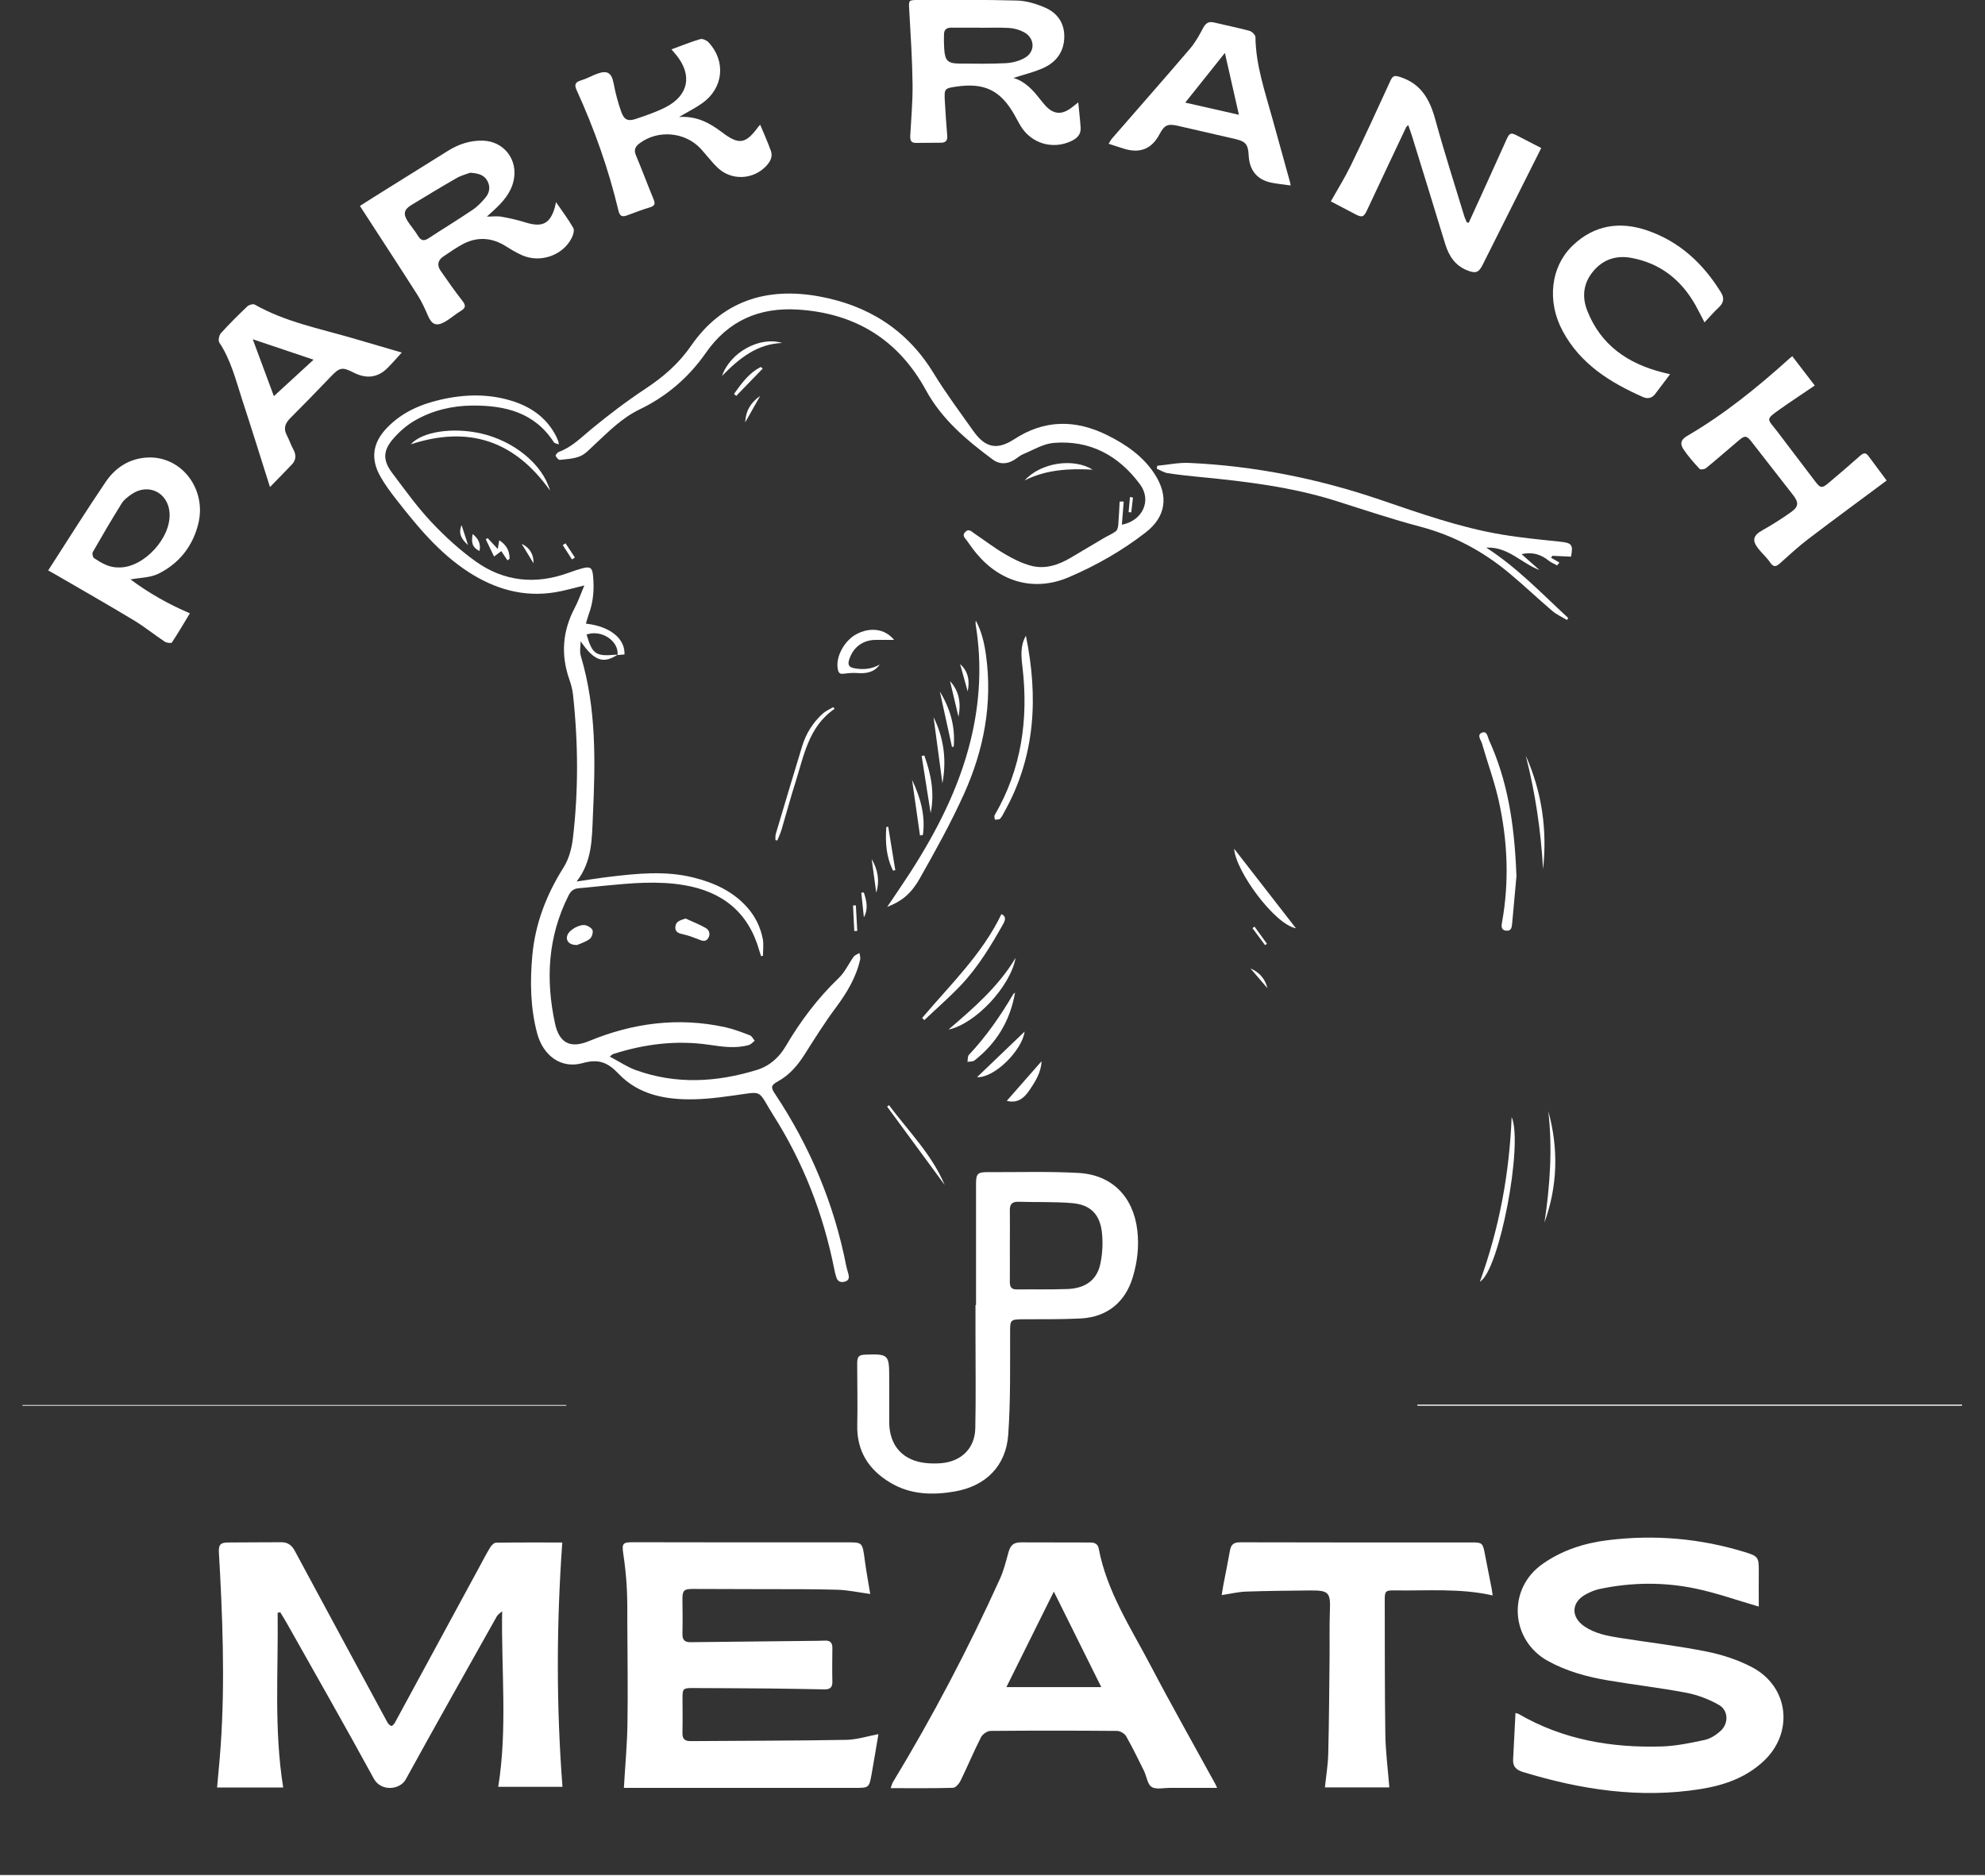<?xml version="1.0" encoding="UTF-8"?><svg id="Layer_1" xmlns="http://www.w3.org/2000/svg" viewBox="0 0 300 283.55"><rect x="0" y="0" width="300" height="283.55" fill="#333333" stroke="none"/><defs><style>.cls-1{fill:#fff;stroke-width:0px;}</style></defs><path class="cls-1" d="m41.96,243.79c.12,8.76-.58,17.54.84,26.39h-9.99c.08-.92.15-1.74.23-2.56.98-9.92.73-19.85.22-29.78-.05-1.07-.13-2.13-.18-3.2-.05-1.14.23-1.48,1.35-1.49,2.7-.03,5.41-.02,8.11-.04.94,0,1.56.46,1.99,1.26,4.66,8.65,9.33,17.31,14.01,25.95.13.24.37.48.61.56.11.04.41-.28.53-.49,4.28-7.88,8.55-15.76,12.82-23.64.52-.97,1.03-1.95,1.6-2.88.19-.3.57-.69.86-.69,3.3-.05,6.59-.03,10.02-.03-.88,12.34-.92,24.59.03,36.93h-9.71c1.41-8.78.45-17.6.59-26.54-.28.26-.64.48-.82.8-4.6,8.2-9.22,16.38-13.75,24.62-.87,1.59-3.74,1.88-4.82-.11-4.29-7.87-8.74-15.66-13.14-23.48-.32-.57-.67-1.12-1.01-1.68-.13.03-.26.06-.39.09Z"/><path class="cls-1" d="m131.52,240.93c-1.71-.23-3.35-.59-4.99-.64-3.8-.11-7.61-.08-11.41-.09-3.47-.02-6.94-.03-10.41-.03-1.38,0-1.59.25-1.57,1.66.02,1.7.04,3.4,0,5.1-.02.89.28,1.3,1.2,1.29,6.44-.08,12.87-.14,19.31-.21.33,0,.67-.01,1-.03.8-.04,1.16.31,1.15,1.13-.02,1.7-.04,3.4,0,5.1.02.92-.45,1.16-1.24,1.14-2.7-.05-5.4-.1-8.1-.13-3.97-.04-7.94-.05-11.91-.07-1.28,0-1.41.15-1.4,1.46.01,1.77.03,3.54-.01,5.31-.02.92.35,1.26,1.24,1.25,7.84-.06,15.68-.05,23.52-.19,1.6-.03,3.19-.55,4.86-.86-.33,1.94-.66,3.96-1.02,5.98-.39,2.15-.4,2.14-2.56,2.14-11.25,0-22.49,0-33.74,0-.39,0-.78,0-1.15,0,.19-3.31.49-6.49.54-9.68.08-5.03,0-10.07-.02-15.11,0-1.87.02-3.74-.09-5.6-.09-1.69-.28-3.38-.53-5.06-.21-1.43-.07-1.68,1.35-1.68,10.65.01,21.29.04,31.94.02,2.9,0,2.84-.18,3.22,2.71.22,1.68.54,3.36.82,5.08Z"/><path class="cls-1" d="m265.79,242.83c-3.23-.94-6.35-2.05-9.55-2.72-4.81-1-9.67-.95-14.5.07-.71.15-1.4.45-2.04.79-2.23,1.19-2.34,3.42-.26,4.85,1.62,1.11,3.49,1.45,5.37,1.75,4.38.69,8.79,1.2,13.13,2.07,2.35.47,4.74,1.25,6.86,2.37,5.59,2.94,6.34,9.91,1.72,14.21-2.68,2.49-5.94,3.62-9.45,4.19-9.2,1.48-18.13.11-26.94-2.58-.94-.29-1.51-.81-1.45-1.86.12-2.33.24-4.66.36-7.05.16.05.33.07.46.14,6.7,3.9,14.03,5.15,21.65,4.92,2.18-.07,4.36-.53,6.5-.99.86-.19,1.72-.75,2.39-1.36,1.26-1.15,1.18-3.13-.29-3.95-1.51-.85-3.21-1.5-4.91-1.82-3.93-.75-7.91-1.2-11.85-1.87-3.16-.54-6.23-1.37-9.08-2.95-5.57-3.08-6.21-10.84-.77-14.65,2.97-2.09,6.31-3.15,9.86-3.59,7.01-.87,13.91-.28,20.67,1.79,2.05.63,2.16.79,2.14,2.95-.02,1.83,0,3.67,0,5.3Z"/><path class="cls-1" d="m183.96,270.24c-2.47,0-4.83,0-7.19,0-.93,0-2.07.28-2.73-.15-.64-.42-.74-1.61-1.15-2.43-.87-1.76-1.73-3.53-2.7-5.24-.23-.4-.89-.78-1.36-.79-6.37-.05-12.75-.06-19.12,0-.5,0-1.22.5-1.45.96-1.1,2.16-2.03,4.41-3.1,6.59-.21.44-.73,1.03-1.12,1.05-3.09.09-6.19.05-9.43.05.15-.42.2-.68.33-.89,6.02-9.93,11.4-20.19,16.19-30.76.56-1.23.89-2.57,1.25-3.88.31-1.16.74-1.62,1.92-1.62,3.5,0,7.01.02,10.51.02.66,0,1.12.25,1.24.91,1.23,6.5,4.83,11.95,7.83,17.66,3.17,6.05,6.54,11.99,9.82,17.98.07.14.13.28.25.55Zm-31.86-15.23h14.34c-2.45-4.94-4.86-9.79-7.17-14.44-2.31,4.66-4.72,9.5-7.17,14.44Z"/><path class="cls-1" d="m93.29,98.99c-2.16,1.39-3.51.87-5.54-2.06,0,.74-.18,1.54.03,2.22,2.39,7.98,2.2,16.13,1.82,24.32-.15,3.34-.09,6.71-2.45,9.77,1.91-.28,3.47-.54,5.04-.72,4.18-.5,8.37-.92,12.53.1,3.16.78,6.06,2.08,8.26,4.59,1.19,1.36,1.96,2.95,2.3,4.71.16.82.03,1.7.03,2.55-.1.02-.2.03-.29.05-.09-.28-.19-.56-.27-.85-1.63-5.77-5.56-8.9-11.35-9.88-4.03-.68-8.05-.3-12.07.09-1.29.13-2.59.27-3.88.38-.75.06-1.18.41-1.52,1.09-3.14,6.21-3.49,12.72-2.04,19.39.64,2.94,2.34,3.77,5.1,2.63,6.64-2.75,13.49-3.65,20.56-2.12,1.29.28,2.55.77,3.79,1.24.3.11.48.54.72.82-.29.22-.55.55-.87.64-1.98.57-3.96.27-5.95-.02-4.98-.74-9.84-.13-14.6,1.4-.09.03-.16.11-.49.37,1.4.74,2.62,1.57,3.97,2.06,6.08,2.18,12.2,1.83,18.27-.04,1.92-.59,3.37-1.89,4.38-3.62,2.23-3.79,4.84-7.25,8.03-10.31.91-.88,1.46-2.13,2.22-3.18.19-.26.57-.38.87-.56.04.32.18.67.11.97-.62,2.76-2.04,5.09-3.72,7.34-1.69,2.27-3.19,4.68-4.71,7.07-1.06,1.66-2.3,3.1-4.05,4.05-.99.54-1.05.87-.41,1.83,5.31,7.98,8.95,16.64,10.79,26.06.08.39.21.77.31,1.16.14.53.15,1-.52,1.19-.61.17-1.07,0-1.28-.61-.15-.44-.25-.9-.34-1.35-1.66-8.33-4.69-16.1-9.25-23.28-.39-.62-.76-1.25-1.13-1.89-.86-1.46-1.19-1.52-2.84-1.29-2.67.38-5.35.81-8.03.86-4.19.08-8.3-.67-11.32-3.85-1.65-1.74-3.04-2.3-5.45-1.62-3.22.9-5.97-1.09-6.88-4.54-1.01-3.84-1.08-7.78-.72-11.72.44-4.84,2.14-9.23,4.74-13.34.8-1.27,1.22-2.9,1.4-4.42.85-7.25.8-14.51,0-21.76-.09-.79-.32-1.57-.58-2.32-1.28-3.71-.97-7.27.86-10.73.53-1,.9-2.09,1.44-3.37-1.71.41-3.04.81-4.4,1.03-4.79.79-9.12-.48-13.12-3.07-4.44-2.88-7.74-6.91-10.95-11.02-.84-1.07-1.66-2.19-2.33-3.37-1.55-2.71-1.19-5.15.97-7.39,2.21-2.3,4.97-3.53,8.02-4.24,3.77-.88,7.54-.96,11.25.29,2.78.94,5.01,2.62,6.35,5.32.1.21.19.42.27.64.03.09.04.2.09.5-.32-.14-.64-.16-.75-.33-2.92-4.53-7.41-5.59-12.35-5.55-3.08.03-6.05.74-8.71,2.29-1.24.72-2.38,1.73-3.31,2.83-1.49,1.75-1.46,3.23-.06,5.08,1.89,2.5,3.72,5.07,5.86,7.35,2.06,2.2,4.33,4.28,6.78,6.03,4.28,3.04,9.04,3.51,14,1.7.69-.25,1.38-.49,2.09-.68,1.21-.32,1.51-.08,1.62,1.13.19,1.98.06,3.93-.65,5.81-.17.46-.28.94-.43,1.42,3.62.4,5.94,2.25,5.83,4.66-.35.03-.7.06-1.05.09.23-2.13-2.44-3.9-4.68-3.1.88,2.98,1.37,3.32,4.41,3.05.1,0,.2.01.3.02Z"/><path class="cls-1" d="m147.51,197.25c0-6.11,0-12.21,0-18.32,0-1.51.25-1.77,1.74-1.76,4.57.02,9.15-.13,13.7.12,5.14.27,8.35,3.62,8.94,8.71.28,2.4,0,4.73-.68,7.02-1.13,3.81-3.89,6.06-7.89,6.27-2.93.15-5.87.1-8.81.12-1.84.02-1.84.14-1.85,1.93-.01,5.17.08,10.35-.28,15.5-.33,4.75-3.4,7.79-8.09,8.6-3.35.58-6.67.49-9.7-1.31-3.28-1.95-5.11-4.76-5.03-8.71.07-3.1-.01-6.21-.01-9.31,0-1.1.24-1.33,1.36-1.36,3.34-.11,3.48.03,3.48,3.41,0,2.27-.01,4.54,0,6.81.02,3.6,2.12,5.88,5.72,6.19.73.06,1.47.06,2.19,0,3.02-.28,5.04-2.26,5.1-5.28.1-4.67.03-9.34.03-14.01,0-1.54,0-3.07,0-4.61.02,0,.04,0,.07,0Zm5.11-8.96c0,1.84.02,3.67,0,5.51,0,.75.27,1.11,1.05,1.1,2.54-.03,5.07.03,7.61-.06,2.76-.09,4.52-1.36,5.03-3.86.32-1.54.4-3.2.22-4.76-.33-2.73-1.77-4.14-4.52-4.37-2.69-.22-5.4-.12-8.1-.2-.97-.03-1.31.39-1.29,1.32.03,1.77,0,3.54,0,5.3Z"/><path class="cls-1" d="m209.97,270.17h-9.73c.17-1.7.46-3.37.5-5.04.12-4.76.15-9.53.2-14.3.03-2.44-.04-4.87.05-7.31.11-2.8-.14-3.14-2.95-3.12-3.23.03-6.47.06-9.7.17-1.19.04-2.37.33-3.7.53.09-.56.17-1.13.28-1.69.32-1.67.67-3.33.96-5.01.15-.89.52-1.28,1.52-1.28,11.72.04,23.43.02,35.15.02,1.4,0,1.56.14,1.82,1.53.34,1.8.71,3.6,1.06,5.4.06.32.09.64.16,1.08-4.96-1.12-9.9-.68-14.82-.76-1.37-.02-1.5.11-1.49,1.47.02,6.77-.01,13.55.09,20.32.04,2.62.39,5.24.6,7.97Z"/><path class="cls-1" d="m169.83,75.82c-.09,1.17-.19,2.33-.28,3.49,3.09-.58,4.57-3.63,2.75-6.09-3.22-4.36-7.56-6.74-13.08-6.27-1.55.13-3.04,1.06-4.53,1.67-.52.21-.95.61-1.44.91-1.07.65-2.19.68-3.2-.06-3.96-2.94-7.71-6.08-10.12-10.51-4.2-7.67-10.74-11.64-19.39-12.17-5.79-.35-10.47,1.67-13.86,6.54-2.58,3.7-5.91,6.58-10.01,8.55-2.69,1.29-4.75,3.41-6.9,5.41-.66.61-1.3,1.34-2.1,1.67-.94.39-2.03.44-3.06.55-.2.02-.53-.36-.63-.62-.05-.13.28-.51.5-.59,1.93-.71,3.32-2.14,4.87-3.42,2.64-2.18,5.38-4.26,8.24-6.15,2.68-1.77,4.98-3.76,6.84-6.45,4.69-6.78,11.39-8.91,19.29-7.49,7.45,1.34,13.37,5.04,17.39,11.64,1.84,3.01,3.96,5.85,6.01,8.74,1.79,2.52,3.57,2.9,6.16,1.22,4.58-2.99,9.26-2.99,14.05-.62,2.84,1.41,5.41,3.17,7.18,5.89,2.14,3.3,1.73,6.43-1.37,8.83-3.57,2.77-7.51,5.01-11.64,6.77-5.15,2.19-10.27.75-13.87-3.54-.54-.64-1.02-1.32-1.5-2-.27-.38-.78-.76-.26-1.3.55-.58.98-.06,1.39.22,1.52,1.02,2.98,2.15,4.56,3.08,1.22.72,2.53,1.38,3.88,1.76,2.18.62,4.22-.05,6.11-1.17,1.66-.98,3.32-1.98,4.99-2.96.6-.35,1.26-.63,1.82-1.03.23-.17.36-.59.38-.91.1-1.2.15-2.4.22-3.6.21,0,.41,0,.62,0Z"/><path class="cls-1" d="m153.19,11.79c1.8.54,2.95,1.87,4.05,3.27.25.31.5.62.77.92,1.19,1.28,2.38,1.41,3.81.39.37-.26.71-.56,1.14-.9.13,1.34.28,2.59.36,3.84.07,1.06-.6,1.64-1.47,2.04-2.81,1.29-5.98.33-7.6-2.31-.33-.54-.61-1.11-.92-1.66-2.13-3.74-4.54-4.91-8.81-4.29-1.75.26-1.82.31-1.73,2.08.09,1.79.23,3.58.37,5.37.06.69-.25,1.02-.9,1.03-1.27.03-2.53,0-3.8.03-.8.02-.92-.42-.89-1.09.14-2.6.38-5.2.35-7.79-.05-3.73-.29-7.46-.5-11.18-.09-1.51-.14-1.54,1.35-1.54,4.97,0,9.95-.06,14.92.08,1.45.04,2.96.5,4.3,1.09,1.83.8,2.9,2.35,2.86,4.43-.03,2.14-1.15,3.72-3.01,4.6-1.45.69-3.05,1.05-4.65,1.57Zm-5.02-7.58v-.03c-1.47,0-2.93.02-4.4,0-.71-.01-1.08.31-1.1.99-.02.73-.02,1.46.03,2.19.12,1.82.52,2.23,2.31,2.25,2.33.02,4.67.06,6.99-.06.96-.05,2.01-.31,2.84-.78,1.68-.94,1.59-3.02-.11-3.92-.66-.35-1.44-.57-2.18-.62-1.46-.09-2.93-.03-4.4-.03Z"/><path class="cls-1" d="m54.39,31.13c1.15-.73,2.46-1.57,3.79-2.39,3.16-1.98,6.33-3.95,9.5-5.93,1.62-1.01,3.36-1.6,5.29-1.55,3.21.08,5.37,2.92,4.65,6.06-.42,1.86-1.61,3.18-2.94,4.42-.34.31-.68.62-1.1,1,.82,0,1.54-.1,2.22.02,1.24.22,2.48.5,3.68.88,2.49.77,3.69.16,4.39-2.35.04-.16.07-.32.16-.74.95,1.39,1.87,2.6,2.61,3.9.2.35,0,1.06-.23,1.5-1.31,2.64-4.71,3.84-7.46,2.65-.88-.38-1.71-.89-2.53-1.4-2.1-1.31-4.27-1.45-6.45-.31-1.03.54-1.98,1.23-2.95,1.87-.85.56-1,1.33-.44,2.15,1.06,1.53,2.13,3.06,3.28,4.53.55.69.57,1.09-.22,1.56-.85.51-1.6,1.2-2.47,1.68-1.25.69-1.93.35-2.49-.96-.46-1.06-.94-2.13-1.56-3.1-2.86-4.49-5.78-8.94-8.73-13.5Zm16.7-5.03c-.5.19-1.36.4-2.09.82-2.31,1.32-4.58,2.71-6.86,4.09-1.08.66-1.23,1.34-.53,2.42.49.75,1.09,1.43,1.55,2.2.44.74.9.86,1.62.38,2.2-1.44,4.45-2.81,6.63-4.28.76-.51,1.42-1.2,2-1.91.57-.7.72-1.58.27-2.44-.47-.9-1.3-1.18-2.59-1.27Z"/><path class="cls-1" d="m232.94,22.36c-2.98,5.95-5.93,11.84-8.89,17.72-.58,1.14-1.06,1.27-2.27.8-1.88-.74-2.82-2.21-3.38-4.06-1.66-5.48-3.36-10.95-5.05-16.42-.15-.48-.33-.94-.52-1.5-.15.16-.28.26-.34.38-1.96,4.15-3.93,8.3-5.87,12.46-.48,1.04-.75,1.18-1.73.67-1.23-.65-2.47-1.29-3.76-1.97,1.02-1.81,2.11-3.56,3.01-5.4,2.06-4.25,4.04-8.55,6-12.84.33-.72.58-.84,1.4-.58,3.25,1.01,4.56,3.43,5.39,6.48,1.34,4.88,2.89,9.7,4.36,14.54.1.34.27.65.4.98.1.01.19.03.29.04,1.9-4.17,3.81-8.34,5.68-12.52.46-1.02.65-1.16,1.6-.66,1.29.67,2.59,1.34,3.68,1.9Z"/><path class="cls-1" d="m285.14,72.63c-4.02,2.99-7.97,5.89-11.86,8.85-1.48,1.13-2.86,2.4-4.25,3.65-.59.53-.98.66-1.5-.11-.5-.74-1.19-1.34-1.76-2.05-1.04-1.3-.81-2.04.62-2.84,1.48-.83,2.91-1.74,4.29-2.72,1.17-.83,1.19-1.46.31-2.59-2.11-2.71-4.22-5.41-6.33-8.12-.66-.84-.96-.9-1.79-.2-1.68,1.41-3.33,2.87-5.03,4.26-.22.18-.84.27-.97.12-.86-.93-1.7-1.88-2.41-2.92-.62-.9-.4-1.53.53-2.07,5.64-3.29,10.67-7.38,15.5-11.74.1-.09.2-.16.38-.31,1.15,1.49,2.28,2.96,3.4,4.43-1.76,1.2-3.5,2.34-5.2,3.54-2.36,1.67-1.98,1.43-.45,3.43,1.92,2.52,3.83,5.05,5.75,7.57.73.97,1,1.02,1.93.24,1.63-1.37,3.25-2.76,4.84-4.17.47-.41.83-.52,1.23.03.93,1.26,1.87,2.51,2.76,3.71Z"/><path class="cls-1" d="m7.29,86.21c2.93-4.54,5.74-9.03,8.71-13.41,1.48-2.17,3.64-3.54,6.37-3.65,5.14-.19,8.92,4.86,7.58,10.1-.87,3.39-2.92,5.94-6.01,7.47-1.24.61-2.79.59-4.22.86,2.67,1.98,5.65,3.72,8.98,5.12-.91,1.51-1.78,2.99-2.73,4.42-.09.14-.79.05-1.07-.13-1.58-1.05-3.06-2.26-4.69-3.24-3.91-2.36-7.87-4.61-11.82-6.91-.28-.17-.57-.32-1.12-.63Zm10.77-.44c3.71.01,7.87-4.51,7.56-8.31-.25-3.06-3.25-4.49-5.76-2.74-.54.38-1.12.81-1.46,1.35-1.51,2.43-2.96,4.9-4.38,7.38-.12.21,0,.77.18.9,1.14.76,2.31,1.48,3.86,1.42Z"/><path class="cls-1" d="m102.68,17.68c2.68-.16,4.6.93,6.42,2.3,2.6,1.97,3.59,1.81,5.54-.86.06-.08.13-.14.25-.27.56,1.34,1.14,2.63,1.62,3.96.31.87-.1,1.62-.7,2.27-1.97,2.11-5.28,2.26-7.36.26-.91-.87-1.67-1.9-2.53-2.84-2.36-2.58-6.51-2.93-9.28-.82-.65.49-.87.99-.53,1.79.92,2.21,1.76,4.45,2.67,6.66.26.64.21.97-.5,1.19-1.18.36-2.33.79-3.49,1.23-.78.3-1.14.1-1.33-.74-1.49-6.27-3.64-12.32-6.31-18.18-.35-.78-.27-1.2.63-1.47.86-.25,1.65-.71,2.49-1.02,1.56-.57,2.18-.11,2.48,1.52.27,1.43.65,2.85,1.13,4.22.44,1.24,1.02,1.5,2.26,1.08,1.51-.51,3.04-1.03,4.45-1.75,3.5-1.79,4.08-4.89,1.6-7.91-.21-.25-.42-.5-.71-.84,1.49-.55,2.9-1.12,4.36-1.55.35-.1.98.2,1.27.51,2.63,2.86,2.22,6.89-.94,9.15-1.01.73-2.15,1.29-3.5,2.09Z"/><path class="cls-1" d="m40.8,73.61c-1.42-4.48-2.75-8.77-4.15-13.04-.98-3-1.72-6.1-3.5-8.79-.2-.3-.05-1.1.23-1.41,1.27-1.41,2.62-2.75,4-4.06.25-.24.87-.41,1.12-.27,4.62,2.62,9.79,3.62,14.8,5.08,2.49.72,4.98,1.46,7.42,2.17-.69.75-1.36,1.53-2.09,2.27-1.5,1.53-3.22,1.76-5.2.75-1.72-.88-2.1-.78-3.45.63-2,2.1-4.03,4.18-6.08,6.23-.77.77-1.11,1.54-.57,2.58.37.71.62,1.47,1,2.17.46.84.43,1.6-.22,2.29-1.07,1.13-2.17,2.24-3.3,3.4Zm.59-13.73c2.01-1.85,3.98-3.66,6-5.51-3.18-1.07-6.24-2.1-9.19-3.09,1.04,2.8,2.09,5.64,3.19,8.6Z"/><path class="cls-1" d="m195.05,28.03c-1.02-.14-1.97-.23-2.91-.42-2.17-.45-3.32-1.87-3.43-4.18-.08-1.62-.47-2.07-2.07-2.43-2.86-.65-5.71-1.31-8.57-1.97-1.59-.37-2.08-.15-2.83,1.26-1.16,2.19-2.88,2.92-5.26,2.22-.76-.22-1.51-.49-2.43-.78.2-.31.34-.61.56-.85,3.91-4.51,7.86-8.98,11.74-13.52.79-.93,1.4-2.03,1.97-3.11.39-.74.83-1.05,1.66-.85,1.78.43,3.58.78,5.35,1.26.37.1.9.61.91.94.05,4.34,1.49,8.38,2.61,12.49.87,3.18,1.76,6.35,2.64,9.53.03.12.04.24.07.43Zm-7.81-10.68c-.73-3.22-1.43-6.31-2.12-9.35-1.94,2.44-3.92,4.92-5.99,7.51,2.76.63,5.4,1.22,8.11,1.84Z"/><path class="cls-1" d="m252.4,56.57c-.79,1.05-1.52,2.03-2.27,3.01-.48.62-1.15.73-1.8.44-4.96-2.19-9.45-4.97-12.14-9.95-2.44-4.5-1.86-9.79,1.56-13.02,3.22-3.04,7.06-3.63,11.16-2.23,4.92,1.67,8.5,5.02,11.19,9.38.5.81.44,1.54-.3,2.23-.75.7-1.43,1.49-2.19,2.3-.47-.9-.91-1.79-1.39-2.65-2.16-3.8-5.3-6.29-9.66-7.1-2.29-.42-4.26.22-5.75,2-1.5,1.78-1.77,3.84-.91,6.01,2.06,5.2,6.13,7.97,11.37,9.3.35.09.69.17,1.14.28Z"/><path class="cls-1" d="m236.84,93.72c-.75-.45-1.58-.82-2.24-1.38-2.21-1.88-4.31-3.89-6.54-5.74-3.94-3.28-8.35-5.65-13.36-6.98-4.28-1.13-8.49-2.54-12.71-3.88-6.69-2.12-13.6-2.96-20.54-3.63-1.66-.16-3.32-.34-4.97-.59-.57-.09-1.1-.44-1.65-.67.02-.15.05-.3.07-.45,1.6-.15,3.21-.5,4.81-.43,9.85.45,19.44,2.36,28.77,5.53,6.09,2.07,12.15,4.24,18.52,5.3,2.92.49,5.88.77,8.83,1.08,1.72.18,1.96.46,1.6,2.26-.93-.04-1.87-.09-2.81-.13-.07.1-.13.19-.2.29.42.24.84.48,1.26.73-.11.14-.22.28-.34.43-.42-.23-.89-.41-1.27-.71-1.19-.96-2.49-1.36-4.11-.99.94.83,1.82,1.62,2.71,2.4-2.75-1.03-4.77-3.57-8.04-3.38,4.63,2.98,8.39,6.94,12.38,10.63-.06.1-.13.2-.19.31Z"/><path class="cls-1" d="m0,283.41h300s0,.09,0,.14H0s0-.09,0-.14Z"/><path class="cls-1" d="m134.08,137.09c1.23-1.83,2.36-3.47,3.44-5.14,4.03-6.25,7.4-12.8,9.18-20.07,1.41-5.77,1.72-11.58.76-17.46-.03-.19-.03-.39.02-.61.88,1.64,1.29,3.41,1.54,5.23,1.01,7.32-.33,14.31-3.32,20.95-1.98,4.39-4.33,8.62-6.71,12.82-1.37,2.41-2.85,3.48-4.91,4.27Z"/><path class="cls-1" d="m229.2,132.3c-.13,1.49-.39,4.37-.66,7.25-.05.58-.12,1.23-.93,1.12-.82-.11-.69-.77-.59-1.33,1.1-6.15.83-12.29-.52-18.35-.65-2.91-1.7-5.73-2.52-8.61-.15-.53-.84-1.3,0-1.64.77-.31.85.66,1.07,1.15,2.74,6.04,3.83,12.43,4.13,20.42Z"/><path class="cls-1" d="m155.05,96.1c1.88,9.22,1.46,18.16-3.23,26.57-.21.38-.39.79-.68,1.09-.15.15-.52.1-.79.13-.01-.23-.12-.51-.02-.68,4.07-7,5.13-14.55,4.19-22.47-.19-1.58-.33-3.17.53-4.65Z"/><path class="cls-1" d="m296.53,212.48h-82.32v-.17h82.32v.17Z"/><path class="cls-1" d="m223.66,193.73c2.91-8.04,4.45-16.23,4.8-24.89,1.78,4.03-1.86,23.24-4.8,24.89Z"/><path class="cls-1" d="m135.13,96.72c-.94,0-1.89-.01-2.83,0-1.93.03-3.36,1.13-3.95,2.95-.26.79-.08,1.18.77,1.34,1.35.24,2.63.14,3.84-.57-.84,1.2-2.04,1.39-3.39,1.29-.7-.05-1.42.02-2.11.11-.75.1-.8-.43-.87-.91-.24-1.78,1.07-4.12,2.82-5.06,2.03-1.1,4.29-.89,5.72.85Z"/><path class="cls-1" d="m139.36,153.87c4.26-5.03,9.08-9.64,11.99-15.7.62.31.71.7.24,1.54-1.84,3.26-3.77,6.46-6.35,9.19-1.75,1.85-3.69,3.53-5.54,5.29-.11-.11-.22-.21-.33-.32Z"/><path class="cls-1" d="m83.13,74.15c-5.41-7.63-12.39-9.83-21.05-6.99,1.72-1.93,6.35-2.61,10.62-1.64,4.94,1.12,9.29,4.63,10.43,8.63Z"/><path class="cls-1" d="m195.86,140.31c-3.19-.56-9.11-8.6-9.34-12.02,3.11,4,6.2,7.98,9.34,12.02Z"/><path class="cls-1" d="m85.58,212.48H3.39s0-.07,0-.11h82.19s0,.07,0,.11Z"/><path class="cls-1" d="m153.41,150.02c-.74,4.28-2.81,7.67-6.15,10.28-.25.19-.69.14-1.04.2.06-.36,0-.83.21-1.05,2.62-2.79,4.78-5.91,6.71-9.19.04-.07.13-.11.27-.23Z"/><path class="cls-1" d="m126.15,107.13c-3.94,2.68-4.64,7.06-5.93,11.12-.75,2.34-1.38,4.72-2.08,7.08-.17.58-.43,1.14-.66,1.71-.1-.02-.2-.04-.29-.06.02-.32-.03-.65.06-.94,1.32-4.43,2.64-8.86,3.99-13.28.59-1.91,1.63-3.57,3.12-4.91.45-.4,1.03-.65,1.56-.96.08.08.16.17.23.25Z"/><path class="cls-1" d="m153.49,144.78c-.76,4.28-6.03,9.98-10.14,10.84,3.89-3.33,7.59-6.55,10.14-10.84Z"/><path class="cls-1" d="m147.66,162.82c2.5-2.39,4.96-4.75,7.19-6.89-.36,2.79-4.51,7.01-7.19,6.89Z"/><path class="cls-1" d="m234,167.94c1.56,5.68,1.42,11.3-.58,16.85.84-5.59,1.23-11.21.58-16.85Z"/><path class="cls-1" d="m230.59,114.2c2.44,5.49,3.27,11.22,2.62,17.18-.33-5.81-1.17-11.54-2.62-17.18Z"/><path class="cls-1" d="m103.62,138.84c1.01.46,2.05.87,3.01,1.41.57.32.78.95.4,1.56-.4.64-.94.38-1.5.16-.74-.29-1.48-.57-2.25-.74-.67-.15-1.28-.3-1.21-1.14.07-.88.77-.97,1.55-1.26Z"/><path class="cls-1" d="m165.13,70.99c-3.53-.19-7.01-.02-10.26,1.62,2.39-2.68,7.36-3.44,10.26-1.62Z"/><path class="cls-1" d="m157.41,160.41c-.05,1.66-.95,3.13-1.98,4.59-.87,1.24-1.92,1.75-3.27,1.39,1.73-1.97,3.52-4.02,5.25-5.98Z"/><path class="cls-1" d="m87.21,142.84c-1.24.02-1.75-.71-1.46-1.49.31-.84,1.95-1.75,2.83-1.48.39.12.94.48.99.8.07.41-.16,1.07-.49,1.29-.66.46-1.47.7-1.87.88Z"/><path class="cls-1" d="m142.77,179.1c-2.9-3.95-5.8-7.89-8.7-11.84.1-.07.19-.14.29-.21,2.94,3.93,6.47,7.44,8.41,12.05Z"/><path class="cls-1" d="m109.12,56.82c1.26-3.61,5.74-6.02,9.08-4.98-3.76.15-6.44,2.28-9.08,4.98Z"/><path class="cls-1" d="m142.43,118.39c-.45-3.33-.89-6.66-1.34-9.99,1.57,3.17,1.99,6.5,1.34,9.99Z"/><path class="cls-1" d="m139.7,114.2c1,2.8,1.58,5.66.95,8.69-.45-2.88-.91-5.76-1.36-8.63.14-.02.27-.04.41-.06Z"/><path class="cls-1" d="m137.86,117.91c1.26,2.67,2.03,5.39,1.62,8.3-.15.02-.29.05-.44.07l-1.19-8.37Z"/><path class="cls-1" d="m142.04,104.52c1.6,2.63,2.35,5.37,2.1,8.33l-.26.06c-.61-2.79-1.23-5.59-1.84-8.38Z"/><path class="cls-1" d="m76.69,84.69c-.31-.46-.62-.92-.93-1.39-.42.32-.65.49-1.09.82-.43-.9-.84-1.75-1.25-2.6.09-.06.18-.13.27-.19.47.5.94,1,1.54,1.65.09-.56.14-.87.22-1.32,1.1.71,1.59,1.62,1.56,2.81-.11.08-.21.15-.32.23Z"/><path class="cls-1" d="m134.97,131.6c-1.05-2.09-1.18-4.32-1.02-6.59.1-.02.19-.03.29-.05.36,2.19.71,4.38,1.07,6.57-.11.02-.23.04-.34.06Z"/><path class="cls-1" d="m144.86,108.35c-.43-1.8-.85-3.6-1.28-5.4,1.43,1.56,1.67,3.41,1.28,5.4Z"/><path class="cls-1" d="m115.27,55.71c-1.34,1.38-2.68,2.76-4.01,4.14l-.32-.32c1.13-1.57,2.24-3.17,4.06-4.06.09.08.19.17.28.25Z"/><path class="cls-1" d="m132.43,134.93c-.23-1.69-.46-3.38-.69-5.08.93,1.6,1.24,3.28.69,5.08Z"/><path class="cls-1" d="m145.1,100.37c1.25,1.12,1.48,2.55,1.15,4.14-.38-1.38-.77-2.76-1.15-4.14Z"/><path class="cls-1" d="m130.56,138.65c-.13-1.24-.26-2.48-.39-3.72.13-.01.25-.02.38-.03.4,1.22.72,2.45.01,3.75Z"/><path class="cls-1" d="m112.62,63.85c.09-1.76.82-2.98,2.27-4.01-.79,1.4-1.49,2.64-2.27,4.01Z"/><path class="cls-1" d="m72.47,83.29c-1.03-.53-1.28-1.13-1.04-2.57.88.69,1.26,1.49,1.04,2.57Z"/><path class="cls-1" d="m129.11,140.73c-.06-1.29-.13-2.58-.19-3.86l.43-.02c.07,1.29.14,2.58.21,3.86-.15,0-.3.02-.45.02Z"/><path class="cls-1" d="m191.55,149.37c-.85-1-1.71-1.99-2.56-2.99,1.35.58,2.21,1.56,2.56,2.99Z"/><path class="cls-1" d="m80.64,85.15c-.56-.91-1.11-1.82-1.8-2.95,1.2.57,1.82,1.55,1.8,2.95Z"/><path class="cls-1" d="m191.2,142.87c-.64-.86-1.27-1.72-1.91-2.58.1-.08.21-.15.31-.23.63.86,1.25,1.73,1.88,2.59-.1.07-.19.14-.29.21Z"/><path class="cls-1" d="m86.45,84.56c-.47-.72-.93-1.44-1.4-2.17.14-.09.28-.18.42-.27.47.72.94,1.44,1.42,2.15-.15.1-.3.19-.44.29Z"/><path class="cls-1" d="m69.76,79.37c.3.93.6,1.86.98,3.02-1.06-.93-1.49-1.82-.98-3.02Z"/><path class="cls-1" d="m171.23,75.2c-.09.75-.17,1.5-.26,2.25-.13-.01-.27-.03-.4-.04.07-.76.14-1.53.21-2.29.15.03.3.06.45.09Z"/></svg>